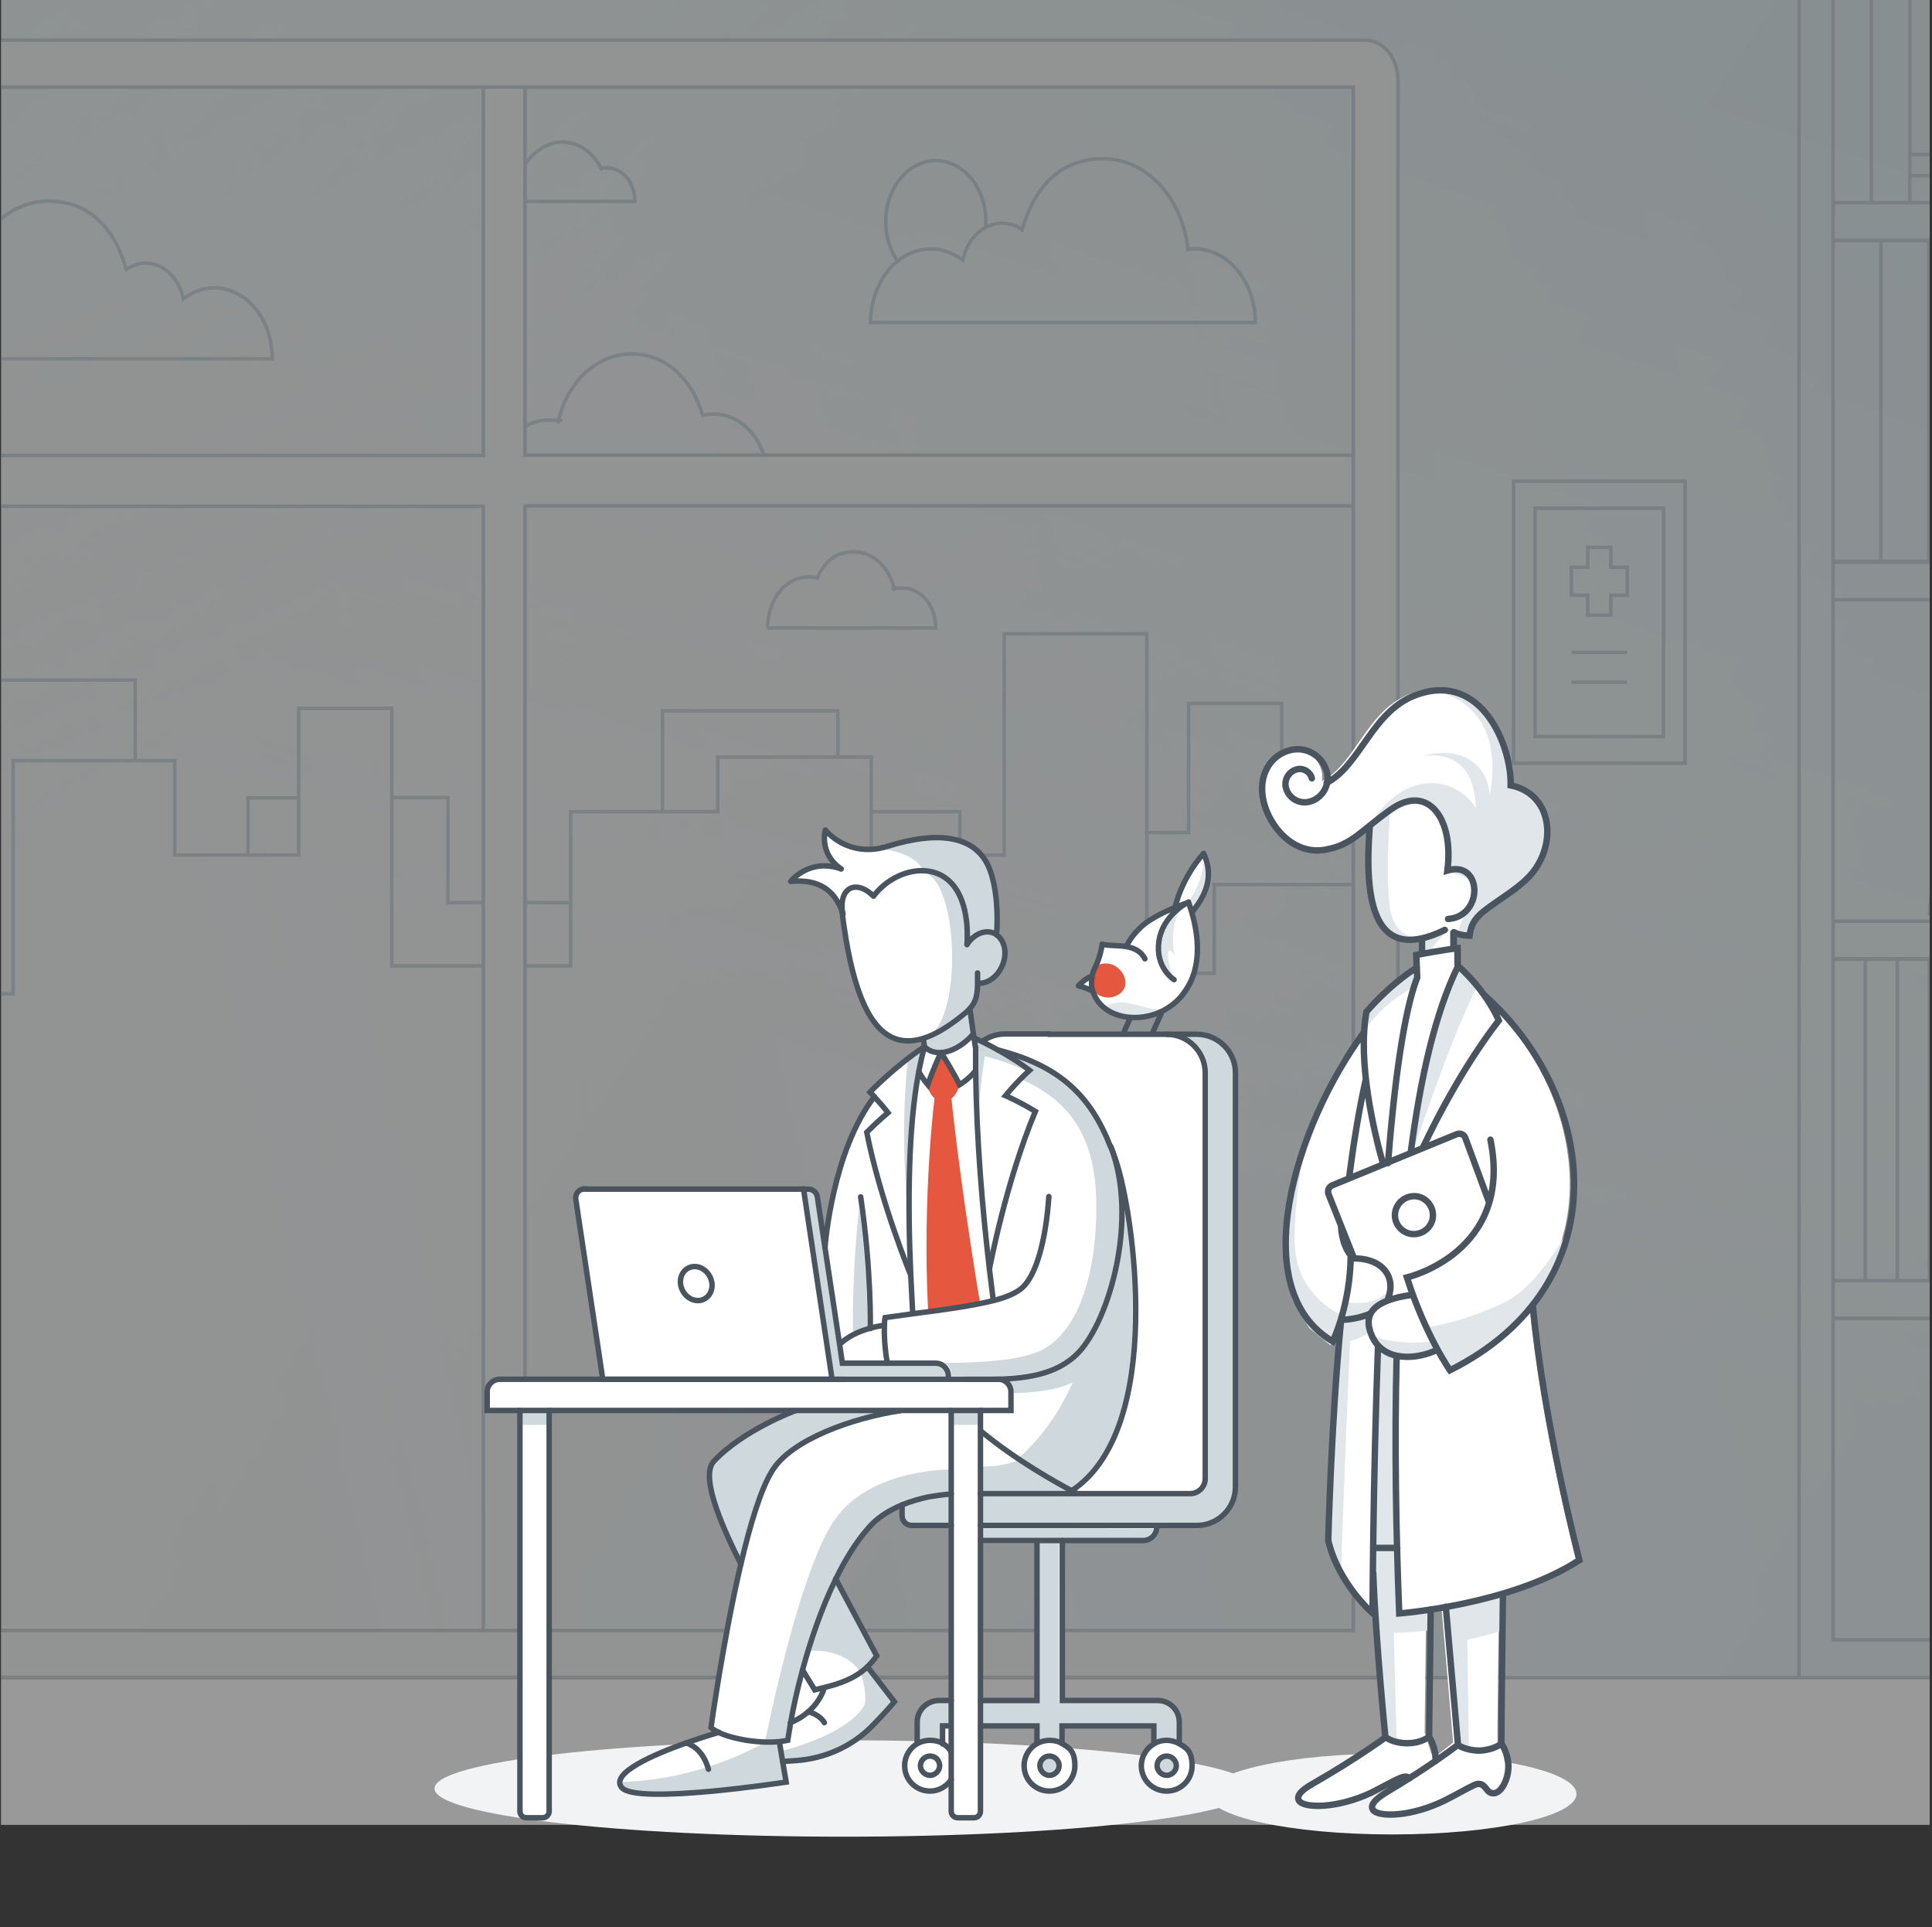 <?xml version="1.0" encoding="UTF-8"?>
<svg xmlns="http://www.w3.org/2000/svg" xmlns:xlink="http://www.w3.org/1999/xlink" version="1.1" viewBox="0 0 601.6 600">
  <rect x="0" y="0" width="601.6" height="600" fill="#333333" stroke="none"/>
  <!-- Generator: Adobe Illustrator 30.0.0, SVG Export Plug-In . SVG Version: 2.1.1 Build 123)  -->
  <defs>
    <style>
      .st0, .st1, .st2, .st3, .st4, .st5 {
        fill: none;
      }

      .st6, .st1, .st2 {
        stroke: #c2ccd3;
        stroke-width: 1.1px;
      }

      .st6, .st1, .st2, .st3, .st5 {
        stroke-miterlimit: 10;
      }

      .st6, .st2, .st3, .st4, .st5 {
        stroke-linecap: round;
      }

      .st6, .st7 {
        fill: #f2f3f4;
      }

      .st8 {
        fill: url(#linear-gradient2);
      }

      .st9 {
        opacity: .2;
      }

      .st9, .st10 {
        mix-blend-mode: multiply;
      }

      .st11 {
        fill: #e5573f;
      }

      .st12 {
        isolation: isolate;
      }

      .st13 {
        fill: #ced8dd;
      }

      .st14 {
        clip-path: url(#clippath-1);
      }

      .st15 {
        fill: #fff;
      }

      .st3 {
        stroke-width: 2px;
      }

      .st3, .st4, .st5 {
        stroke: #49545e;
      }

      .st16 {
        fill: #e0e6ea;
      }

      .st17 {
        fill: url(#linear-gradient1);
      }

      .st17, .st18 {
        fill-opacity: .4;
      }

      .st19 {
        fill: url(#linear-gradient3);
        fill-opacity: .2;
      }

      .st4 {
        stroke-linejoin: round;
      }

      .st4, .st5 {
        stroke-width: 1.7px;
      }

      .st20 {
        opacity: .5;
      }

      .st18 {
        fill: url(#linear-gradient);
      }

      .st21 {
        clip-path: url(#clippath);
      }
    </style>
    <clipPath id="clippath">
      <rect class="st0" x=".3" y="0" width="600.6" height="600.6"/>
    </clipPath>
    <linearGradient id="linear-gradient" x1="-314" y1="633" x2="659.9" y2="-16.4" gradientTransform="translate(0 600) scale(1 -1)" gradientUnits="userSpaceOnUse">
      <stop offset=".5" stop-color="#f8f8f8"/>
      <stop offset="1" stop-color="#29d5fb"/>
    </linearGradient>
    <linearGradient id="linear-gradient1" x1="152.8" y1="306.5" x2="272.9" y2="661.8" gradientTransform="translate(0 600) scale(1 -1)" gradientUnits="userSpaceOnUse">
      <stop offset="0" stop-color="#f2f3f4" stop-opacity="0"/>
      <stop offset=".5" stop-color="#80e3e5" stop-opacity=".6"/>
      <stop offset="1" stop-color="#1ca2c2"/>
    </linearGradient>
    <linearGradient id="linear-gradient2" x1="85.4" y1="398.7" x2="-212.4" y2="730.4" gradientTransform="translate(0 600) scale(1 -1)" gradientUnits="userSpaceOnUse">
      <stop offset="0" stop-color="#fafafa" stop-opacity="0"/>
      <stop offset="1" stop-color="#80e3e5"/>
    </linearGradient>
    <linearGradient id="linear-gradient3" x1="570.2" y1="415.9" x2="-429.1" y2="181.6" gradientTransform="translate(0 600) scale(1 -1)" gradientUnits="userSpaceOnUse">
      <stop offset="0" stop-color="#fff" stop-opacity="0"/>
      <stop offset="1" stop-color="#80e3e5"/>
    </linearGradient>
    <clipPath id="clippath-1">
      <rect class="st0" x="135.3" y="257.5" width="255" height="314.3"/>
    </clipPath>
  </defs>
  <g class="st12">
    <g id="Layer_1">
      <g class="st21">
        <g>
          <g class="st20">
            <path class="st7" d="M-375.8,568c-10.1,0-18.2-9.9-18.2-22.2V16.2c0-12.3,8.2-22.2,18.2-22.2H689.8c10.1,0,18.2,9.9,18.2,22.2v529.6c0,12.3-8.2,22.2-18.2,22.2H-375.8Z"/>
            <path class="st2" d="M421.4,275.4h-43.3v27.6h-21v-105.7h-44.4v68.9h-41.4v-30.5h-47.8v17h-45.8v48h-55.7v-80.2h-29v45.7h-38.6v-29.4H4.1v72.6h-36.1v-45.4h-32.1v32.6h-24.6v-44.2h-18.7M42.1,236.7v-25H-9.2v40.5h-38v-55h-35.2v31.9h-25M121.9,248.3h17.6v32.7h38.1M77.2,266.2v-17.8h15.7M206.3,252.7v-31.4h54.6v14.4M271.2,252.7h27.7v13.4M357,259.2h13.1v-40.2h29v29.3h22.2"/>
            <path class="st2" d="M-12.8,89.7c.8,0,1.5,0,2.3.2,1.6-15.4,12.4-27.3,25.5-27.3s20.9,8.9,24.3,21.3c1.8-1.2,3.8-2,6-2,5.7,0,10.4,4.7,11.8,11.1,2.8-2.1,6.1-3.4,9.6-3.4,10,0,18.1,9.9,18.1,22.1H-31c0-12.2,8.1-22.1,18.1-22.1h0Z"/>
            <path class="st2" d="M185.3,147.1h-29.9c.9-9.2,7.2-16.3,15-16.3s2.3.2,3.4.5c2.7-12.2,11.9-21.1,22.8-21.1s19,8,22.2,19.1c1.1-.3,2.3-.4,3.5-.4,8.7,0,15.8,8,16.7,18.3h-53.6Z"/>
            <path class="st2" d="M238.9,195.5h52.5c0-6.9-4.6-12.4-10.2-12.4s-1.9.2-2.7.4c-1.5-6.8-6.6-11.7-12.6-11.7s-9.2,3.3-11.4,8.1c-.9-.2-1.7-.3-2.6-.3-3,0-5.7,1.2-7.9,3.2,0,0-5,4.4-5,12.7h0Z"/>
            <path class="st2" d="M189.2,52.2c-.6,0-1.3,0-1.9.3-2.6-5-7.1-8.3-12.3-8.3s-11,4.3-13.3,10.5c-.4,0-.8-.1-1.3-.1-3.7,0-6.7,3.6-6.7,8.1h44c0-5.8-3.8-10.4-8.6-10.4Z"/>
            <path class="st2" d="M-84.2,60.1c.8,0,1.6.1,2.3.3,3.2-6.1,8.7-10.2,15.1-10.2s13.5,5.3,16.3,12.9c.5-.1,1-.2,1.6-.2,4.5,0,8.2,4.5,8.2,10h-54c0-7.1,4.7-12.8,10.5-12.8Z"/>
            <path class="st6" d="M291.4,88c8.6,0,15.6-8.5,15.6-19s-7-19-15.6-19-15.6,8.5-15.6,19,7,19,15.6,19Z"/>
            <path class="st6" d="M372.2,77.4c-.8,0-1.6,0-2.3.2-1.7-15.9-12.8-28.2-26.4-28.2s-21.6,9.2-25.2,22.1c-1.8-1.3-4-2-6.3-2-5.9,0-10.8,4.9-12.2,11.5-2.9-2.2-6.3-3.5-9.9-3.5-10.4,0-18.8,10.2-18.8,22.9h119.8c0-12.6-8.4-22.9-18.8-22.9h0Z"/>
            <g class="st9">
              <path class="st18" d="M-394-6H708v574H-394V-6Z"/>
              <path class="st17" d="M-394-6H708v574H-394V-6Z"/>
              <path class="st8" d="M-394-6H708v574H-394V-6Z"/>
              <path class="st19" d="M-394-6H708v574H-394V-6Z"/>
            </g>
            <path class="st15" d="M-394,521.8H708v34.1c0,6.7-4.5,12.2-10,12.2H-384c-5.5,0-10-5.4-10-12.2v-34.1Z"/>
            <path class="st1" d="M-394,522.3H708M-246.3-6v528.3M-394,510.5h137.2V-6,63.1h-19.3M-394,74.8h137.2M-256.8,74.8v-11.7h-137.2M-256.8,74.8h-14.9M-256.8,74.8v99.9h-14.9M-394,186.7h137.2v-11.7h-137.2M-394,298.5h137.2v-11.7h-137.2M-394,410.4h137.2v-11.7h-137.2,17.6M-355.3,410.4v100.1M-376.4,398.7v-82.2M-376.4,398.7h13.4M-376.4,316.5h-17.6M-376.4,316.5h13.4M-363,316.5v82.2M-363,316.5h13.4M-363,398.7h13.4M-349.6,316.5v82.2M-349.6,316.5h13.4M-349.6,398.7h13.4M-336.2,316.5v82.2M-336.2,316.5h13.4M-336.2,398.7h13.4M-322.8,316.5v82.2M-322.8,316.5h18.7M-322.8,398.7h18.7M-304.1,316.5v82.2M-304.1,316.5h18.7M-304.1,398.7h18.7M-285.5,316.5v82.2M-285.5,316.5h18.7M-285.5,398.7h18.7M-266.8,316.5v82.2M-266.8,316.5h10v82.2h-10M-304.1,324.7h37.3M-304.1,390.6h37.3M-383.4,186.7v100.1M-363,186.7v100.1M-334,186.7h-8.6v100.1h8.6M-334,186.7v100.1M-334,186.7h8.6M-334,286.8h8.6M-325.4,186.7v100.1M-325.4,186.7h8.6v100.1M-325.4,286.8h8.6M-316.7,286.8v-95h12.6v95h-12.6ZM-291.5,191.9h-12.6v95h12.6M-291.5,191.9v95M-291.5,191.9h12.6v95h-12.6M-342.6,197.3h-51.4M-342.6,275.4h-51.4M-286.6,74.8h-14.9v99.9h14.9M-286.6,74.8v99.9M-286.6,74.8h14.9M-286.6,174.8h14.9M-271.7,74.8v99.9M-276.1-6V63.1M-276.1,63.1h-19.3V-6M-301.6-6V63.1M-301.6,63.1h6.2V-6M-301.6,63.1h-6.2V-6M-314-6V63.1h6.2V-6M-394,175h58v-16.8h-58M-314,48v15.1h-57.6v-15.1M-314,48h-57.6M-314,48v-15.1M-371.6,48v-15.1h57.6M-314,33h-49,0v-15.1h49v15.1ZM560.2,522.2V-6M570.8-6V510.5h137.2M708,63.1h-137.2v11.7h137.2M708,175h-137.2v11.7h137.2M708,286.8h-137.2v11.7h137.2M708,398.7h-137.2v11.7h137.2M669.3,410.4v100.1M708,316.5h-17.6M690.4,316.5v82.2M690.4,316.5h-13.4M690.4,398.7h17.6M690.4,398.7h-13.4M677,398.7v-82.2M677,398.7h-13.4M677,316.5h-13.4M663.6,398.7v-82.2M663.6,398.7h-13.4v-82.2h13.4M621.4,398.7h28.8v-82.2h-28.8M621.4,398.7v-82.2M621.4,398.7h-20.5M621.4,316.5h-20.5v82.2M600.8,398.7h-10M600.8,398.7v-100.1h-10M590.8,398.7v-100.1M590.8,398.7h-10v-100.1h10M697.4,286.8v-100.1M677,186.7v100.1M645,286.8h11.6v-100.1h-11.6M645,286.8v-100.1M645,286.8h-11.6M645,186.7h-11.6M633.4,286.8v-100.1M633.4,286.8h-11.6v-100.1h11.6M656.6,197.3h51.4M656.6,275.4h51.4M600.6,174.8h21.2M600.6,174.8v-87.6h21.2M600.6,174.8h-14.9M600.6,174.8v-99.9h-14.9M621.8,174.8v-87.6M621.8,174.8h21.2M621.8,87.2h21.2M643,174.8v-87.6M643,174.8h21.2M643,87.2h21.2M664.2,174.8v-87.6M664.2,174.8h21.2M664.2,87.2h21.2v87.6M685.4,174.8h11.3v-50h-11.3v50ZM708,124.8h-11.3v50h11.3M585.7,174.8v-99.9M585.7,174.8h-14.9v-99.9h14.9M632.4-6V63.1h11.9M644.3,63.1V-6M644.3,63.1h11.9V-6M570.8-6V63.1h11.9M582.7,63.1V-6M582.7,63.1h11.9M594.7,63.1V-6M594.7,63.1h18.5V-6M656.2-6V63.1h11.9V-6M708,48h-39.9v15.1h39.9M708,39.2h-39.9v8.9h39.9M685.4,99.9h-84.7M685.4,163.4h-84.7M594.7,54.7h37.8M594.7,48.1h37.8M650.2,329.4h40.2M650.2,337h40.2M650.2,378.7h40.2M650.2,386.3h40.2M-166,146.3v-25.7h-21.7v37.2h15.2M-216.3,244.9v-8.7M-192.2,224.2h8v-12.3M-169.7,162.1v8.3l3.8-2.3,3.8,2.3v-8.3M506.7,203.1h-17.3M489.3,212.4h17.3M-340,455.2h-8.6v10.5h8.6v-10.5ZM-361.5,455.2h-8.6v10.5h8.6v-10.5ZM-301.6,97.1l-13.3-2.6-10.3,77.7,13.3,2.6,10.3-77.7ZM621.6,208.1l-13.4-1.9-7.4,78.2,13.4,1.9,7.4-78.2ZM-256.8,202.8h-22v84h22v-84ZM-256.8,219.9h-22v49.9h22v-49.9ZM-345,141.4h-43.6v16.8h43.6v-16.8ZM-303.2,108.7l-13.3-2.6-7.2,54.5,13.3,2.6,7.2-54.5ZM-303.9,114.5l-13.3-2.6-5.7,42.7,13.3,2.6,5.7-42.7ZM-363,330h-13.4v55.2h13.4v-55.2ZM-363,336.8h-13.4v41.7h13.4v-41.7ZM-349.6,141.4h-34.5v16.8h34.5v-16.8h0ZM654,465.7h8.6v-10.5h-8.6v10.5ZM675.5,465.7h8.6v-10.5h-8.6v10.5ZM570.8,398.7h10v-100.1h-10v100.1ZM621.2,212.7l-13.4-1.9-6.5,69,13.4,1.9,6.5-69ZM-149.5,94.9h-54.6v88.7h54.6v-88.7ZM-155.5,102.2h-42.5v74.1h42.5v-74.1ZM-200.1,214.1c-9.3,0-17.5,5.7-22.5,14.3,4.9,8.6,13.2,14.3,22.5,14.3s17.5-5.7,22.5-14.3c-4.9-8.6-13.2-14.3-22.5-14.3ZM-200.1,218c-4.7,0-8.5,4.6-8.5,10.4s3.8,10.4,8.5,10.4,8.5-4.6,8.5-10.4-3.8-10.4-8.5-10.4ZM-173,201.7h-54.2v53.3h54.2v-53.3ZM-177.6,206.3h-13.3v5.5h13.3v-5.5ZM-209.6,244.9h-13.3v5.5h13.3v-5.5ZM-200,222.5c-2.6,0-4.8,2.6-4.8,5.8s2.1,5.8,4.8,5.8,4.8-2.6,4.8-5.8-2.1-5.8-4.8-5.8ZM-169.3,197.3h-61.6v62.1h61.6v-62.1ZM-162.1,153h-2.2v-2.7h-3.1v2.7h-2.2v3.9h2.2v2.7h3.1v-2.7h2.2v-3.9ZM-172.9,154.9c0,4.7,3.1,8.6,6.9,8.6s7-3.8,7-8.6-3.1-8.6-6.9-8.6-7,3.8-7,8.6ZM524.7,149.8h-53.4v87.8h53.4v-87.8ZM518,158.2h-40v71.1h40v-71.1ZM506.7,176.6h-5.1v-6.2h-7.2v6.2h-5.1v8.7h5.1v6.2h7.2v-6.2h5.1v-8.7Z"/>
            <path class="st6" d="M-121.3,522.3V24.9c0-6.8,4.5-12.4,10.2-12.4H425.1c5.6,0,10.2,5.5,10.2,12.4v497.3H-121.3ZM-107.4,27.1v480.5H421.4V27.1H-107.4ZM421.4,141.7H163.5V27.1h-13v114.7H-107.4v15.8H150.5v350h13V157.5h257.9v-15.8Z"/>
          </g>
          <g>
            <g>
              <path class="st15" d="M374.8,265.7s-6.6,6.7-8.9,16.7c-3.3,1.4-7.9,3.5-10.5,6-2.4,2.2-3.7,4.1-4.7,6.1h0c-3-.5-6.1-.2-7.5-.8,0,0-.4,3.7-2.2,7.3-.4.8-.7,1.6-.9,2.5,0,0-2.2.8-4.3,3,0,0,2.1.4,4.5,1.7.1.3.2.7.4,1,.4.9.9,1.7,1.6,2.4,2.4,2.4,6.3,4.5,10.4,4.6,6,0,11.6-.5,17.4-11.1,3.7-6.8,2.2-16.2,1-21.1,1.4-2.2,8.2-8.8,3.7-18.4Z"/>
              <path class="st16" d="M371.1,284.1s4.5-5.9,5.1-10.5c.6-4.6-1.4-8-1.4-8,.5,8.6-4.7,15.1-4.7,15.1l1,3.3ZM365.6,304.9c-6.6-4.5-6.1-14.5-1.2-19.6,1.3-1.2,4.7-3.9,4.7-3.9-5.9,6.2-3.3,16.1-3.3,16.1-3-4.5-2.6,1.6-.2,7.5h0ZM363.8,313.5c-4.8,3.5-14.7,3.9-19.4-.2.2.2-.2-.2,0,0,6.9-3.9,13.2,3,19.4.2Z"/>
              <path class="st11" d="M339.9,303.3c1.1-3.8,4.5-3.5,5.8-3.2,2.8.7,5.2,3.7,4.7,6.7-.6,3-5.1,5.2-8.9,2.6-.5-.4-1.6-1.4-1.7-2.9,0-1,0-2.4.1-3.3Z"/>
              <path class="st4" d="M340.1,303.8s-2.2.8-4.3,3.1c0,0,2.1.4,4.5,1.7M340.1,303.8c0,.4-.1.8-.2,1.2,0,0,0,0,0,0,0,.6,0,1.2,0,1.8,0,.6.2,1.2.4,1.8M370.1,280.9s0,0,0,0c12.9,36.6-23.3,43.3-29.4,28.7-.2-.3-.3-.7-.4-1M356.5,298.5c-1.2-2.4-3.4-3.4-5.8-3.8-3-.5-6.1-.2-7.5-.8,0,0-.4,3.7-2.2,7.3-.4.8-.7,1.6-.9,2.5M365.9,282.5c2.3-.9,4-1.5,4.2-1.6M365.6,305s-6-3.7-4.7-12.1c1.2-8,8.7-11.8,9.2-12.1M352,316.7l-2,4.6M361.8,315l-2.8,6.3M365.9,282.5c2.4-10,8.9-16.8,8.9-16.8,4.4,9.6-2.3,16.2-3.6,18.4M350.7,294.7c1-2.1,2.3-3.9,4.7-6.2,2.7-2.5,7.2-4.6,10.5-6"/>
            </g>
            <g>
              <g>
                <g class="st10">
                  <path class="st7" d="M490.9,558.5c0-7-25.7-12.6-57.4-12.6s-57.4,5.6-57.4,12.6,25.7,12.6,57.4,12.6c31.7,0,57.4-5.6,57.4-12.6Z"/>
                </g>
                <path class="st15" d="M401.2,233c-6.6,1.5-10.1,8.2-8.5,15.7,1.6,7.6,8.1,15.5,16.7,15.5s1.7,0,2.6-.2c5.3-1,8.2-3,11.9-5.9,0,0,1.7-1.4,1.6-1.4v2.3c-1.1,17.5,1,27.5,6.8,31.4,1.7,1.1,3.6,1.7,5.9,1.7s1.6-.1,2.5-.2c0,0,1.1-.2,1.2-.2v4.8s-1.7.3-1.7.3l.2,3.9-.5.3c-8.7,5.6-14.2,15-14.2,15-.1.8,0,5.9,0,5.9l-4,4.2-3.6,3.3-.9,1.5-.6,1c-10.5,18.1-20.2,44.6-16,64.9,1.8,9.3,6.4,16,13.6,20.3l2,.4c-2.6,29.4-3.4,61.5-3.4,61.8,3.2,13.4,13.4,22.2,13.8,22.6l.9.7v.4c1.1,16.6,2.7,33.7,3.1,36.9v.6l-.5.3c-2.2,1.6-10.5,7.5-22.1,14.1-2.7,1.6-4.2,2.9-4.5,4.1-.1.4,0,.8.2,1.2.5.8,1,1.6,5.9,1.6,4.9,0,11.1-1.5,16.5-4.1,1.9-.9,3.4-1.8,4.8-2.5l.9-.5,1,1.7c-.6.4-1.3.8-2,1.2-2.7,1.6-4.1,3-4.4,4.2s0,.8.2,1.2c.5.7.6,1.5,5.5,1.5,4.9,0,11.3-1.6,16.8-4.4,1.9-1,3.4-1.8,4.8-2.6,1.6-.9,2.9-1.7,4.3-2.3.5-.2.3-.3,1.4-.3s1.7.7,2.3,1.5c.2.2.3.4.5.6.5.5,1.1.8,1.7.8h.4c.6-.1,2.3-.8,3.5-4.2,1.9-5.4-.5-9.8-1.3-11l-.2-.2v-.3c-.1-6.7.5-41.7.5-45.8v-.7l.7-.2c9.3-2.8,17.1-6.2,23.2-10.2-.1-.5-11.2-43-14.5-79.1v-.4l.2-.3c6.4-8.5,10.5-18.1,11.9-28.8,3-23.6-7.5-49.4-27.4-67.2v-.2c-2.3-3.1-4.8-6-7.8-8.7l-.3-.3v-5.5s-1.3.1-1.3.1v-1.1c0-.9,0-1.8,0-2.6v-1.3s1.3.4,1.3.4c1.4.5,2.9.5,3.3.5h.1c.3-2.8,1.2-4.9,4.4-7.6,1.5-1.2,3.2-2.4,5-3.6,4.1-2.8,8.5-5.8,11.1-9.6,3.8-5.5,4.8-12.3,2.6-17.7-1.7-4-5-7-9.5-8.1l-.8-.2v-.8c-.1-8.4-4-19.8-11.6-25.3-3.1-2.2-6.6-3.4-10.3-3.4s-4.4.4-6.9,1.2c-8.1,2.6-12.7,9.2-17.1,15.5-3,4.3-5.9,8.5-9.8,11.1l-1.6,1v-1.8c0-.5-.1-1-.2-1.4-.6-2.5-2.1-4.5-4.2-5.8-1.5-.9-3.2-1.4-4.9-1.4s-1.5.1-2.2.3l.6-.2ZM446.2,547.6l-2.6-8.3.5-38.6,4.7-.9,3.7,42.7-6.3,4.9h0Z"/>
                <path class="st16" d="M471,244.9c10,2.1,10.8,12,10.6,16.2-.3,5.9-5.7,11.6-11,16.2-5.3,4.7-11.6,8.3-12.5,13.1-.2-.2-3.3.5-3.7-.6s1.5-4.7,1.7-4.9c2.4-2.9,3.8-7.9,2.1-10.3-1.2-1.7-5-2.8-8-2.8.3-.9.6-3.7.9-4.6,1.2-3.9-1-4.9-1.4-8.4,0-.1-1.5-5.6-4.6-8-2.5-1.8-4.1-2-11.3.4-3.2,1-8.4,7.6-11.4,8.7,2.7-2.5-3.7,6.1,7.1-7.2,10.8-13.3,24.5-10,30.1-1.1-.4-10.4-4.8-17.5-16.4-16.3,10.8-2.9,19.8,1.5,20.7,12.3,2.9-15.4-1.6-27.2-13.9-31.6,2.8.1,6.9,1.8,8.7,3.4,8.5,7.5,14,17.5,12,24.8,0,0-.1.5-.1.6h.6-.1ZM440.2,357.9s11.4-34.5,19.7-50.6l-5.9-7.2-10.9,32.7-2.7,25.2h-.1ZM440.3,301.8s-6.6,5.2-9.4,8c-2.8,2.7-6.2,7.1-6.2,7.1l-.6,4.6s3.2-4.3,7.1-7.9c3.8-3.5,8.9-6.3,8.9-6.3l.3-5.4ZM434.9,422.2l-6.6-2.2-.8,61.9h6.9s.5-59.7.5-59.7ZM402.5,368.2c-3,8.2-2.7,21.3-2.7,21.3l2.6,15,5.3,9,6.7,5.4,1.6-4.1v2.2s-2.3,62.2-2.3,62.2l3.9,10.4c.1-7,2.3-62.7,2.8-72.1,2-.6,4.2-1.3,5.3-2.4,0,0,.2-6.3,4.2-8.1l1.9-.7.4-4.4s-3.5,5-13,3.5l-1.4,4.1s-11.9-5.1-14.2-18.1c-1.9-10.9,2.8-36.1,2.8-36.1,0,0-1.1,4.7-4.1,12.9h.1ZM427.7,482.6l.8,20.1,2.6,37.4c.3.2,2.3,1.3,3.8,1.7l-.9-33.5c4.3.1,7.9-.5,11.5-.7,0-2.5,0-6.3,0-6.3-3.8-1.3-7.2,1-10.6,1,0,0-.9-19.8-1-19.8-1-.5-5.4.5-6.3,0h.1ZM451.8,510.6v.6c1,11.4,2.6,28.2,3,32.4.3.3,1.2.7,2.6,1l-.5-34.1c3.4-.8,8-1.8,11.6-3.1l.2-11.3s-2.7.8-4.2.8c-2.7,1-5.2,1.7-7.7,2.3-1.6.4-3.2.7-4.6,1-.5.1-1,.2-1.4.2.1.4.2,1.5.3,3h0v1.1c.2,1.6.4,3.6.6,5.8h.1ZM479.1,403.3s9.3-13.8,11-24c0,0-9.4,20.2-21.7,26.2-12.3,6-24.1,7.8-24.1,7.8l1.8,4.3s-9.4,1.6-19-1.7l4.7,5.5s10.8.5,15.6-1.2l3.9,6.4c20.4-11.1,25.9-20.5,25.9-20.5l1.8-3h0ZM443.3,291.4l-.2,5.4,2.4-.4c.8-2.7,6.1-7.3,6.1-7.3l-8.4,2.2ZM441.3,291.8s-7.1.5-8.5-9.3c-1.4-9.8,0-29.4,0-29.4l-6.4,4.5s-.4,13.2,0,18.3c.4,5.1,2.3,13,6.8,15.3,4.3,2.3,8.2.5,8.2.5Z"/>
                <path class="st3" d="M417.6,381.9c.4,6.3,3,8.9,3,8.9-.1,15.5-5.6,26.8-5.6,26.8-27.4-16.1-11.8-67.1,9.7-96.2M426.5,257.6c-1.7,22.6,1,42.9,23.4,31.9M452.9,290.3c1.9,1,4.7,1,4.7,1,.4-3,1.3-5.1,4.4-7.6,5-4,12.4-7.8,16.1-13.2,6.8-9.9,4.3-23.6-7.7-26,.3-12.1-8.8-35.1-28.7-28.4-14.4,4.7-17.9,22.1-28.6,27.6M442.8,293.1v3.9M452.7,290.2c0,1.7,0,3.5,0,5.1M443.1,357.2c4.9-10.4,13.4-26.3,23.6-39.5,0,0-3.5-8.8-12.7-17M408.5,242.3c-.5-2-2.6-3.3-4.6-2.8-2.5.6-4.1,3.1-3.5,5.7.8,3.2,4,5.2,7.3,4.4,4-1,6.4-5,5.5-9.1-1.2-5-6.2-8.2-11.3-7-6.3,1.5-10.2,7.8-8.5,15.7,1.8,8.2,9.5,17.2,19.4,15.3,8.3-1.5,10.7-5.7,20.3-12.5,11.6-8.2,19.7,2.9,17.6,19,10.9-3.3,11.4,14.3.2,15.1M453.9,543.2s2.4,1.8,6.9,1.8c4.4-.2,6.8-2.2,6.8-2.2M468,496.1s-.5,40.6-.5,46.8M450.2,500.2l3.8,43s-8.8,6.8-22.3,14.8c-4,2.4-5,4.2-4.2,5.4,1.5,2.4,11.9,2.3,22.4-2.9,4-2,6.6-3.6,9.2-4.8,2.5-1.1,3.3.8,4.2,1.8,1.4,1.5,4,1.1,5.7-3.5,2.2-6.2-1.5-11.2-1.5-11.2M431.4,540.8s2.3,1.9,6.8,1.9c4.4,0,6.8-2,6.8-2M427.6,489.6c.8,21.4,3.8,51.3,3.8,51.3,0,0-9,6.6-22.6,14.4-4.1,2.3-5.1,4-4.3,5.3,1.5,2.4,11.9,2.5,22.5-2.5,4-2,6.6-3.6,9.3-4.7,1.3-.5,2.1-.3,2.7.2M445.5,501c-.1,11.6-.5,35.1-.5,39.7,0,0,2.2,3.1,2,7.6M434.9,422.1c-.7,27.4-.2,55.3.8,80.2,0,0,34.8-2.7,56.1-16.6,0,0-11.2-42.8-14.5-79.5M454,300.8c-7.1,14.5-11.7,34.8-14.7,57.9M441.2,301.2c-9,5.7-15.7,13.8-15.7,13.8-2.9,15.7,2.5,37.9,5.1,47.1M453.9,300.7v-5.5c-4.5.5-12.9,2.1-12.9,2.1l.3,7c-4.1,10.6-7.1,32.4-9.1,57.8M417.5,412c-3,31.1-3.9,67.6-3.9,67.6,3.2,13.5,13.8,22.6,13.8,22.6,0,0,.1-40,1.7-83.3M425.3,336c-2.1,9.3-3.8,19.8-5.2,30.6M463.6,374.1l-7.3-19.8c-.2-.6-.6-1-1.1-1.2-.5-.2-1.1-.2-1.6,0l-38.7,15.9c-1.2.5-1.6,1.7-1.2,2.8l7.9,19.9M464.1,354.8c7.2,35.2-26,42.9-26,42.9,5.7,17.9,13.4,28.9,13.4,28.9,53.1-26.6,46.4-85.1,10.6-116.9M439.8,403.1c-11.9,1.6-15.7,5.8-12.6,12.8,3.7,8.4,14.3,7.3,20.4,4.3M417.5,410.9s5,0,9.3-2M432,404.9c3.4-8.1-2.6-13.5-10.9-13.1M427.6,481.9c2,0,4.5,0,7.5,0M446.1,379.5c.6-3.2-1.4-6.3-4.6-7-3.2-.6-6.3,1.4-7,4.6s1.4,6.3,4.6,7c3.2.6,6.3-1.4,7-4.6Z"/>
              </g>
              <g class="st14">
                <g>
                  <path class="st7" d="M390.3,556.8c0-8.3-57.1-15-127.5-15-70.4,0-127.5,6.7-127.5,15,0,8.3,57.1,15,127.5,15s127.5-6.7,127.5-15Z"/>
                  <path class="st15" d="M356.2,549.7c0,3.9,3.2,7.1,7.1,7.1s7.1-3.2,7.1-7.1-3.2-7.1-7.1-7.1-7.1,3.2-7.1,7.1Z"/>
                  <path class="st15" d="M272.3,342.9c-5,6.8-8.9,16.3-11.7,28.2-2.1,9.2-2.8,16.6-2.8,17.4l4.3,28.6h.2c2-1.7,4.7-3,7.9-4h0c0-3.2,0-19.9-3.1-40.3,0-.4.2-.8.7-.9.4,0,.8.2.9.7,2.9,19.5,3.1,35.5,3.1,39.9h0c0,.1.1.1.1.1.9-.2,1.8-.4,2.7-.5h0c0-1.1.1-1.7.2-1.9v-.6c0,0,.7,0,.7,0,2.6-.4,5.2-.7,7.7-1h.2c-.2-3.9-.4-7.6-.6-11.2h0c-1-2.4-9.6-23.9-13.7-44.5v-.4c0,0,.2-.3.2-.3,2.5-2.5,4.8-4.5,6-5.6h0c0,0,0-.2,0-.2-.5-.6-1.5-1.8-2.9-3.4h0c0-.1,0,0,0,0h0Z"/>
                  <path class="st15" d="M305.4,305.2c2.4-.2,4.7-2.2,5.9-5,.9-2.2,1-4.5.2-6.3-.5-1.3-1.4-2.2-2.5-2.6-2.4-1-5.5.4-7.3,3.3-.2.3-.6.4-.9.3s-.6-.5-.5-.8c0-.1.2-2.7,0-6.2-.3-3.1-1.1-7.6-3.4-10.9-2.8-4.1-6.8-5-9.6-5.1h-.3c-5.3,0-10.9,3-14.4,7.6-.1.2-.3.3-.6.3-.2,0-.5,0-.6-.2-2.3-2.3-4.7-3.2-6.4-2.3-1.4.7-2.1,2.5-2,5,2.8,23.8,7.9,37,15.8,40.2,1.3.5,2.6.8,4.1.8,4.6,0,10.1-2.6,16.5-7.7,4-3.2,4.7-5.3,4.3-12.6,0-.4.3-.8.8-.8.2,0,.4,0,.6.2.2.1.3.3.3.6,0,.7,0,1.4,0,2.2h0c0,.1.1.1.1.1h0Z"/>
                  <path class="st15" d="M309.6,289.8v-.2c.2-2.8.5-12.3-2.4-19.1-4.8-11.5-19.4-9.8-30.7-6.3-9.8,3-16.4-1.8-18.8-4l-.2-.2v.2c-.4,6.3,4.6,9.4,4.8,9.5.4.2.5.6.3,1-.2.4-.6.6-1,.4-6.5-2.2-11,.3-13.2,2.1l-.2.2h.4c5.9,0,10,2.2,12.7,6.7l.2.3v-.3c.4-2,1.4-3.4,2.8-4.2,2.1-1.1,4.9-.5,7.5,1.9h0c0,0,0,0,0,0,3.8-4.6,9.6-7.5,15-7.5h.3c4.5,0,8.3,2.1,10.9,5.8,3.4,4.9,3.9,11.7,3.9,15.4v.3s.2-.2.2-.2c2.2-2,5-2.7,7.3-1.8h.1c0,0,0,0,0,0Z"/>
                  <path class="st15" d="M258.2,428.5l-8.7-57.6h-67.4c-.6,0-1.2.3-1.6.7-.4.5-.6,1.1-.5,1.7l8.3,55.3h69.8s0-.1,0-.1h0Z"/>
                  <path class="st15" d="M303,335.5v-.3s-.2.2-.2.2c-1.8,1.8-3.6,2.8-3.7,2.9l-.7.4-.4-.8c-.2-.4-1.9-3.7-4.8-8.4v-.2c-.1,0-.2.2-.2.2-2.1,4.6-3.3,8.2-3.3,8.4l-.4,1.3-.9-1s-.8-.9-1.7-2.1l-.2-.2v.3c-2.9,16.9-3.4,41.7-1.5,71.9h0c0,.1.1.1.1.1,9.9-1.3,17.4-2.3,23.2-3.8h0s0-.1,0-.1c-3.1-24-5-47.1-5.4-68.7h0Z"/>
                  <path class="st15" d="M315.6,433.7v20.3s0,0,0,0c7.2,5.7,14.1,8.4,17.5,9.5h0s0,0,0,0c15.3-10,19-33.3,19.5-51.1.3-10.9-.6-23.3-2.4-34.8h-.2c0,19.2-7,37-13.6,44-4.8,5.1-11.7,7.7-22.2,8.4h-.2s.2.2.2.2c.9,1,1.4,2.2,1.4,3.5h0Z"/>
                  <path class="st15" d="M329.5,463.9c-3.3-1.3-8.3-3.7-13.7-7.7h-.2c0-.1,0,8,0,8h14.4s-.6-.2-.6-.2h0Z"/>
                  <path class="st15" d="M187,430.2h0s-30.8,0-30.8,0c-1.9,0-3.5,1.6-3.5,3.5v4.6s161.5,0,161.5,0v-4.6c0-1.9-1.6-3.5-3.5-3.5h-1.6c-1,0-2,0-3,0s-1.9,0-2.8,0c-1,0-1.9,0-2.8,0h-4.1s-32.2,0-32.2,0h0s-77,0-77,0h0Z"/>
                  <path class="st15" d="M275.3,423.6h0c-.7-4.4-.8-7.7-.7-9.8h0c0-.1-.1-.1-.1-.1-5.3.9-9.5,2.7-12.1,5.2h0s.7,4.8.7,4.8h12.3,0Z"/>
                  <path class="st15" d="M319.7,549.7c0,3.9,3.2,7.1,7.1,7.1s7.1-3.2,7.1-7.1-3.2-7.1-7.1-7.1-7.1,3.2-7.1,7.1Z"/>
                  <path class="st15" d="M302.6,323.7l-.2.2c-2.5,2.4-5.2,3.9-7.9,4.5h-.2s0,.2,0,.2c2.3,3.7,3.8,6.5,4.5,7.9h0c0,.1.1,0,.1,0,.8-.6,2.5-1.8,3.8-3.4h0c0-2.3,0-4.7,0-7l-.3-2.3h0Z"/>
                  <path class="st15" d="M304.5,324.6h-.2c0,0,.2,1.3.2,1.3h0c0,0,0,0,0,.1,0,19.8,1.3,41.1,3.7,63.4v.7c0,0,.2-.7.2-.7,2-9.3,6.4-27.2,12.8-42.9h0c0,0,0-.1,0-.1-4.7-2.8-8.4-4.4-8.5-4.4l-1-.4.7-.8c.1-.1,3-3.7,6.8-7.2h0c0,0-.1-.2-.1-.2-2.1-1.5-7.6-5.3-14.7-8.7h0Z"/>
                  <path class="st15" d="M296.1,428.6h13.1c4.2,0,9.6-.3,14.4-1.5,4.9-1.3,8.8-3.4,11.8-6.6,8.5-9.1,18.8-39.9,9.8-63.2-5.9-14.7-14-22.8-28-27.7l-.9-.3.8.5c2.4,1.6,3.9,2.7,4,2.8l.8.6-.7.6c-2.9,2.6-5.4,5.4-6.6,6.8h0c0,.1.1.2.1.2,1.5.7,4.6,2.2,8.3,4.4l.6.4-.3.6c-8.7,21-13.7,46-14.2,48.8h0c.3,2.8.7,5.6,1.1,8.7h0c0,.1.1,0,.1,0,3.3-.9,5.6-1.9,7.1-3.1,4.4-3.2,7.7-14.1,8.6-28.3,0-.4.4-.7.9-.7.4,0,.8.4.7.8-1,14.9-4.5,25.9-9.2,29.5-1.9,1.4-4.7,2.6-8.8,3.6h0c-6.5,1.7-15.2,2.8-25.3,4.1-2.5.3-5,.7-7.6,1h0c-.2,1.8-.4,6.2.6,12.6h0c0,0,14.5,0,14.5,0,2.6,0,4.7,2.1,4.7,4.7v.3s0,0,0,0Z"/>
                  <path class="st15" d="M315.6,474.1h57c6.2,0,11.2-5,11.2-11.2v-128.9c0-6.2-5-11.2-11.2-11.2h-3.1s.4.2.4.2c3.9,2.3,6.2,6.5,6.2,11v126.3c0,3-2.5,5.5-5.5,5.5h-55.1s0,8.4,0,8.4Z"/>
                  <path class="st15" d="M300.3,316.8c-4.3,3.5-8.2,5.8-11.8,7.1h0s.2,1.7.2,1.7h0c.9.9,2.3,1.4,3.8,1.4h.2c3.1,0,6.6-2,9.6-5.2h0c0,0-.8-5.9-.8-5.9h-.2c-.4.5-.7.8-1,1h0Z"/>
                  <path class="st15" d="M315.6,475.7v3.2s39.8,0,39.8,0c1.8,0,3.4-1.2,3.8-3h0c0-.1-43.7-.1-43.7-.1h0Z"/>
                  <path class="st15" d="M291.8,328.5h-.2c-1.2-.1-2.2-.5-3.2-1.1h-.1c0,0,0,0,0,0-.5,1.8-.9,3.8-1.4,6h0s0,0,0,0c.5.9,1.1,1.8,1.6,2.4v.2c.1,0,.2-.2.2-.2.6-1.7,1.6-4.3,3-7.3h0c0-.1,0-.1,0-.1Z"/>
                  <path class="st15" d="M294.5,428.2c0-1.7-1.4-3.1-3.1-3.1h-29.8s-7.9-52.5-7.9-52.5c-.2-1-1-1.8-2.1-1.8h-.6s0,.1,0,.1l8.7,57.6h34.7s0-.3,0-.3h0Z"/>
                  <path class="st15" d="M329.8,541.5h.1c0,0,0-5.1,0-5.1h30.2v5.1s.1,0,.1,0c2-.7,4-.7,6,0h.1c0,0,0-5.4,0-5.4,0-3.3-2.7-6-6-6h-30.5v-49.8s-6.3,0-6.3,0v49.8h-8s0,6.3,0,6.3h8v5.1s.1,0,.1,0c2-.7,4-.7,6,0h0Z"/>
                  <path class="st15" d="M374.6,334c0-6.2-5-11.2-11.2-11.2h-50.5c-1.8,0-3.7.5-5.3,1.3h-.2c0,0,.2.2.2.2,1.1.6,2.2,1.2,3.3,1.8h0s0,0,0,0h0c18.5,4.8,28.8,13.6,35.6,30.5h0c0,0,0,.1,0,.2,0,0,0,0,0,.1.6,1.4,1.1,2.9,1.6,4.3,4.6,13.5,6.4,37.1,6.2,49.5-.3,18.1-3.8,42.1-19,53.2l-.3.2h35.5c2.1,0,3.9-1.7,3.9-3.9v-126.3s0,0,0,0Z"/>
                  <path class="st15" d="M272.1,340h0c0,0,0,.2,0,.2,3,3.1,4.9,5.7,5,5.8l.4.6-.6.5c-.7.6-3.2,2.8-6.2,5.7h0c3,15.3,8.5,30.9,11.6,38.9l.2.6v-.7c-1-27.8.3-49.2,3.9-63.5v-.3c0,0-.2.2-.2.2-6.8,4.7-12.6,10.4-14.2,12Z"/>
                  <path class="st15" d="M151.8,433.3v5.8s10.2,0,10.2,0v124.8c0,1.1.9,2,2,2h5.1c1.1,0,2-.9,2-2v-124.8h76.6s-16.1,5.9-25.3,15.7c-4,4.3,1.1,17.8,8.4,32-5.5,23.5-9.3,50.9-9.3,50.9,0,0,.6.7,2.5,1.6,0,0-4.6,1.3-10.2,3.3-10.2,3.6-23.8,9.5-20.1,13.9,4.5,5.5,51.2-1.7,51.2-1.7l-1.1-6.4,4.2-.3c8.8-.6,17.2-4.3,23.4-10.5,4.1-4.1,7.2-7.8,7.2-7.8l-8.4-10.9h0c1-1,2-2.1,2.9-3.4l-12.8-24c2.8-5.8,6.2-11.2,10-15.7,2.8-3.3,6.6-5.7,10.6-7.3v3.4c0,1.6,1.3,3,3,3h12.3v54.5h-3.8c-3.7,0-6.8,3-6.8,6.7v6.5s0,.2,0,.2c-2.4,1.4-4,3.9-4,6.9,0,4.4,3.5,7.9,7.9,7.9s5.2-1.4,6.6-3.6v9.9c0,1.1.9,2,2,2h5.1c1.1,0,2-.9,2-2v-26.6h17.6v5.5s0,0,0,0c-2.4,1.4-4,3.9-4,6.9,0,4.4,3.5,7.9,7.9,7.9s7.9-3.5,7.9-7.9c0-2.9-1.6-5.5-4-6.9h0c0,0,0-5.5,0-5.5h28.6v5.2s.1.2.1.2c-2.4,1.3-4.1,3.9-4.1,6.9,0,4.4,3.5,7.9,7.9,7.9s7.9-3.5,7.9-7.9-1.6-5.5-4.1-6.9v-.2c0,0,0-6.5,0-6.5,0-3.7-3-6.7-6.7-6.7h-29.7v-49.8h25.1c2.4,0,4.3-1.9,4.3-4.3v-.4h12.5c6.6,0,12-5.4,12-12v-128.9c0-6.6-5.4-12-12-12h-59.8c-2.5,0-4.8.8-6.7,2.1l-.2.4c-.9-.4-1.8-.9-2.7-1.3l-.2-1.2-1.1-7.9c1.8-2,2.4-4.2,2.4-8h.2c2.8.1,5.9-2,7.3-5.5,1.6-3.7.8-7.7-1.7-9.5.5-5.6.2-14.7-2.3-20.8-3.6-8.7-13.4-12.4-31.7-6.7-12.4,3.8-19.3-5.1-19.3-5.1-1.7,8,4.6,11.9,4.9,12.1-9.9-3.5-15.7,3.9-15.7,3.9,8.7-.8,13.8,2.6,16.3,10.1-.1-.8-.2-1.5-.2-2.2h0c3.3,28.7,10.3,45.6,25.4,41l.4,2.6c-9.1,6-16.9,14.1-16.9,14.1.5.5.9,1,1.4,1.5-13,16.7-15.3,46.3-15.4,47l-2.4-15.9c-.2-1.4-1.4-2.4-2.8-2.4h-69.6c-1.8,0-3.1,1.6-2.8,3.3l8.4,56h-32c-2.2,0-3.9,1.8-3.9,3.9ZM305.3,480.4h17.6v49h-17.6v-49Z"/>
                  <path class="st13" d="M288.5,322.6c.6-.2,1.2-.5,1.8-.8-1,.3-1.6.5-1.8.8Z"/>
                  <path class="st13" d="M287.2,271.5c10.6,1.3,12.8,41.1,3.1,50.3,2-1.2,6.7-4,8.9-5.7.9-.7,1.6-1.4,2.2-2,0,0,0,0,0,0,2.2-2.4,2.6-5,2.4-10.8,0-.2.1-.3.3-.4.2,0,.3.1.4.3,0,1,0,1.9,0,2.7,2.7,0,5.5-2,6.9-5.2,1-2.3,1.1-4.7.3-6.7-.5-1.4-1.5-2.4-2.7-2.9-2.6-1.1-5.9.3-7.9,3.4l-.6-.2c0-.1,1.1-10.8-3.4-17.4-2.9-4.3-7-5.3-9.9-5.4h0Z"/>
                  <path class="st13" d="M307.7,270.6c-3.8-9.4-14.6-11.7-31.2-6.8-.7.2-1.4.4-2.1.5,11.5,1.4,12.9,6.6,12.9,6.6,0,0,8.1,2.1,10.4,5.7,3.8,5.5,3.8,13.6,3.6,16.6,2.2-2.7,5.4-3.8,8-2.7.2,0,.4.2.6.3.5-5.8.2-14.4-2.2-20.2h0Z"/>
                  <path class="st13" d="M282.7,329.9c-2,17.9-1,37.6,0,49.3-.3-16.2.3-32.6,2.6-45.6,0,0,0,0,0-.1.4-2.4.9-4.7,1.5-6.8-1.4,1-2.8,2.1-4.1,3.2h0Z"/>
                  <path class="st13" d="M303.3,324l.3,2.2h0c0,10.4.4,20.6.9,30.6,0-13.9,1.4-23.4,2.2-28,2.7.7,7.6,2.1,12.3,4.4l-12.1-8.7-.5.8c-.8-.3-2-.8-3.1-1.3h0Z"/>
                  <path class="st13" d="M300.3,316.8c-4.3,3.5-8.2,5.8-11.8,7.1h0s.2,1.7.2,1.7h0c.9.9,2.3,1.4,3.8,1.4h.2c3.1,0,6.6-2,9.6-5.2h0c0,0-.8-5.9-.8-5.9h-.2c-.4.5-.7.8-1,1h0Z"/>
                  <path class="st13" d="M323.6,427c4.9-1.3,8.8-3.4,11.8-6.6,8.5-9.1,18.8-39.9,9.8-63.2-5.9-14.7-14-22.8-28-27.7l-.9-.3.8.5c2.4,1.6,3.9,2.7,4,2.8l.8.6-.7.6c-1.2,1.1-1.8,1.4-2.8,2.5,22,9.7,23.7,28.7,22.8,46-.9,16.7-6,32.2-16.4,37.9-6,3.3-19.2,4.2-30.5,4.2,1.2.8,2,2.2,2,3.8v.3s13.1,0,13.1,0c4.2,0,9.6-.3,14.4-1.5h0Z"/>
                  <path class="st13" d="M314.3,430h-.2s.2.2.2.2c.9,1,1.4,2.2,1.4,3.5,0,0,11.8,0,18.3-3.3-5.2,11.9-12.2,19.6-17.6,24.2,6.9,5.3,13.5,7.9,16.8,8.9h0s0,0,0,0c15.3-10,19-33.3,19.5-51.1,0-1.8,0-3.7,0-5.6,0-9.5-.9-19.6-2.5-29.2h-.2c0,11.3-2.4,22.1-5.8,30.5-.3.7-.5,1.3-.8,1.9,0,0,0,.2-.1.3-.3.6-.5,1.2-.8,1.8,0,.1,0,.2-.1.3-.3.6-.6,1.1-.8,1.7,0,0,0,.1-.1.2-.3.5-.5.9-.8,1.4,0,.1-.1.2-.2.4-.3.4-.5.9-.8,1.3,0,.1-.2.3-.3.4-.3.4-.5.8-.8,1.1,0,.1-.2.3-.3.4-.2.3-.4.6-.6.8,0,0-.1.2-.2.2h0c-.3.4-.7.8-1,1.2-4.8,5.1-11.7,7.7-22.2,8.4h0Z"/>
                  <path class="st13" d="M294.5,428.2c0-1.7-1.4-3.1-3.1-3.1h-29.8s-7.9-52.5-7.9-52.5c-.2-1-1-1.8-2.1-1.8h-.6s0,.1,0,.1l8.7,57.6h34.7s0-.3,0-.3h0Z"/>
                  <path class="st13" d="M305.7,475.7v3.2s49.7,0,49.7,0c1.8,0,3.4-1.2,3.8-3h0c0-.1-53.6-.1-53.6-.1h0Z"/>
                  <path class="st13" d="M329.8,541.5h.1c0,0,0-5.1,0-5.1h30.2v5.1s.1,0,.1,0c2-.7,4-.7,6,0h.1c0,0,0-5.4,0-5.4,0-3.3-2.7-6-6-6h-30.5v-49.8s-6.3,0-6.3,0v49.8h-18.4s0,6.3,0,6.3h18.4v5.1s.1,0,.1,0c2-.7,4-.7,6,0h0Z"/>
                  <path class="st13" d="M329.8,549.7c0-1.7-1.4-3-3-3s-3,1.4-3,3,1.4,3,3,3,3-1.4,3-3Z"/>
                  <path class="st13" d="M366.3,549.7c0-1.7-1.4-3-3-3s-3,1.4-3,3,1.4,3,3,3,3-1.4,3-3Z"/>
                  <path class="st13" d="M305.3,465.7v8.4s67.4,0,67.4,0c6.2,0,11.2-5,11.2-11.2v-128.9c0-6.2-5-11.2-11.2-11.2h-3.1s.4.2.4.2c3.9,2.3,6.2,6.5,6.2,11v126.3c0,3-2.5,5.5-5.5,5.5h-65.4s0,0,0,0Z"/>
                  <path class="st13" d="M265.7,414.7c1.3-.6,2.8-1.2,4.4-1.7h0c0-3.1,0-18-2.6-36.9-1.9,17.8-2,32.2-1.9,38.6Z"/>
                  <path class="st13" d="M333.5,464.5h-28.2v-7.9c8.1,0,12.1-2.2,12.1-2.2l16,9.1.2,1Z"/>
                  <path class="st13" d="M296.2,457.4v7.1c-28.5,1.6-35,26.8-38.4,32.4-3.5,5.6-12.5,44.9-12.5,44.9l-7.1.6s10.6-54.2,22.1-69.8c11.4-15.6,36-15.1,36-15.1h0Z"/>
                  <path class="st13" d="M260.1,491l12.8,24.5-5,5.1c-5.4-8.1-16.3-6.6-16.3-6.6l8.4-23Z"/>
                  <path class="st13" d="M243,541.9l2.1,12.7-20.3,2.8c-32.8,3.9-31.8-2.6-31.8-2.6,25.9-.6,45.2-12.4,45.2-12.4l4.9-.4Z"/>
                  <path class="st13" d="M277.4,439.6s-9.1,1.4-18.6,5.3c-9.5,3.9-18,12.2-19.3,14.5-1.3,2.2-8.7,27.1-8.7,27.1,0,0-11.5-24.2-9.5-29.7,2-5.5,24.5-17.2,24.5-17.2h31.6s0,0,0,0Z"/>
                  <path class="st13" d="M269.9,518.7l8.7,11.1s-2.2,1.6-9.1,9.6c-6.9,8-25.4,9.3-25.4,9.3l-1-3.5s20-4.7,25.8-13.9c1.7-2.6-.9-10.6-.9-10.6l1.9-1.9Z"/>
                  <path class="st13" d="M280.5,468.3v3.4c0,1.9,1.5,3.3,3.3,3.3h11.8s0-9.7,0-9.7c-2.8.2-15.2,3-15.2,3Z"/>
                  <path class="st13" d="M285.2,535.4v1.9s.4,0,.4,0v5s7.4,0,7.4,0v-5h3.2s0-7.5,0-7.5h-5.3c-3.1,0-5.7,2.5-5.7,5.7h0Z"/>
                  <path class="st15" d="M305.2,520.7v43.5c0,1-.8,1.8-1.8,1.8h-5.4c-1,0-1.8-.8-1.8-1.8v-43.5h8.9s0,0,0,0Z"/>
                  <path class="st13" d="M296.2,443.6h8.9s0-4,0-4h-8.9s0,4,0,4Z"/>
                  <path class="st13" d="M162.1,443.6h8.9s0-4,0-4h-8.9s0,4,0,4Z"/>
                  <path class="st11" d="M298.8,337.3l-5.7-9-4.3,9.7c1.7,7,8.8,6.3,10-.7h0Z"/>
                  <path class="st11" d="M289,408.4c6.1-.8,11.6-1.6,16.2-2.6-2.1-12.5-6.8-42.2-9.1-65.6h-4.9s-4.1,30.8-2.2,68.1Z"/>
                  <path class="st5" d="M304.4,302.9c0,1.1,0,2.1,0,3.1,0,3.9-.6,6-2.4,8-.6.7-1.4,1.4-2.3,2.1-4.6,3.7-8.6,6.1-12.3,7.2-15,4.6-22-12.3-25.4-41"/>
                  <path class="st4" d="M262.4,284.5c-.1-.8-.2-1.5-.2-2.2-.2-6.3,4.8-8.3,9.8-3.3,6.3-8.4,19.3-11.5,25.5-2.5,4.7,6.7,3.6,17.6,3.6,17.6,2-3.2,5.5-4.8,8.3-3.6.4.1.7.3,1,.6,2.5,1.8,3.3,5.8,1.7,9.5-1.5,3.5-4.5,5.6-7.3,5.5"/>
                  <path class="st4" d="M303.7,325.9l-.4-2.8-.2-1.2-1.1-7.9h0"/>
                  <path class="st4" d="M287.9,325.9l-.4-2.6"/>
                  <path class="st5" d="M308.1,395.1s5-26.9,14.3-49.1c-5.3-3.2-9.3-4.9-9.3-4.9,0,0,3.3-4.1,7.5-7.9,0,0-3.9-3-9.8-6.3-1.5-.8-3.1-1.7-4.8-2.5-.9-.4-1.8-.9-2.7-1.3"/>
                  <path class="st5" d="M283.6,397s-9.4-22.7-13.7-44.5c3.5-3.5,6.6-6.1,6.6-6.1,0,0-1.6-2.1-4.2-4.9-.4-.5-.9-1-1.4-1.5,0,0,7.8-8.1,16.9-14.1"/>
                  <path class="st5" d="M309.3,404.9c-.4-3.2-.8-6.5-1.2-9.8-2.2-18.7-4-39.9-4.3-61.9,0-2.4,0-4.9,0-7.3"/>
                  <path class="st5" d="M310.8,326.9c19.4,5,28.8,14.3,35,30.1"/>
                  <path class="st5" d="M345.9,357c.6,1.4,1.1,2.9,1.6,4.4,5.4,15.8,15.5,83.4-13.8,102.7-.4.3-.8.5-1.3.8"/>
                  <path class="st5" d="M300.3,429.4c2.7,0,5.5,0,8.3,0,10.2-.1,20.5-1.2,27.3-8.4,9.4-9.9,18.7-41.3,10-64,0,0,0,0,0,0"/>
                  <path class="st5" d="M276.3,424.4c-.9-5.2-1-9.3-.9-11.7,0-1.6.2-2.5.2-2.5,3-.4,5.9-.8,8.7-1.2,10.1-1.3,18.7-2.5,25-4.1,3.7-.9,6.5-2.1,8.4-3.5,5-3.7,8-15.6,8.9-28.9"/>
                  <path class="st5" d="M287.9,325.9c1.2,1.2,3,1.9,5.1,1.8,3.1-.2,6.7-2,10.1-5.8"/>
                  <path class="st5" d="M303.8,333.3c-2.1,2.7-5,4.4-5,4.4,0,0-2-4.1-5.7-9.9"/>
                  <path class="st5" d="M286.1,333.6c1.1,2.1,2.8,4.1,2.8,4.1,0,0,1.5-4.5,4.1-10"/>
                  <path class="st5" d="M287.9,325.9c-.7,2.4-1.3,5-1.8,7.7-3.3,17.3-3.5,41-2.5,63.4.2,3.9.4,7.8.6,11.7"/>
                  <path class="st4" d="M310.3,291c.5-5.6.2-14.7-2.3-20.8-3.6-8.7-13.4-12.4-31.7-6.7-12.4,3.8-19.3-5.1-19.3-5.1-1.7,8,4.6,11.9,4.9,12.1"/>
                  <path class="st4" d="M261.9,270.5s0,0,0,0c-9.9-3.5-15.7,3.9-15.7,3.9,8.7-.8,13.8,2.6,16.3,10.1"/>
                  <path class="st5" d="M161.9,439.1h-10.2v-5.8c0-2.2,1.8-3.9,3.9-3.9h107.4"/>
                  <path class="st5" d="M295.3,429.4h15.6c2.2,0,3.9,1.8,3.9,3.9v5.8h-9.6"/>
                  <path class="st5" d="M296.2,439.1h-16s-32.5,0-32.5,0h-76.6"/>
                  <path class="st5" d="M261.8,418.2c2.1-1.9,5.1-3.6,9.2-4.7,1.3-.4,2.8-.7,4.3-.9"/>
                  <path class="st5" d="M360.2,475.3c0,2.4-1.9,4.3-4.3,4.3h-50.6"/>
                  <path class="st5" d="M306.2,324c1.9-1.3,4.2-2.1,6.7-2.1h13.8"/>
                  <path class="st5" d="M363.4,322h9.3c6.6,0,12,5.4,12,12v128.9c0,6.6-5.4,12-12,12h-67.4"/>
                  <path class="st5" d="M296.2,474.9h-12.3c-1.6,0-3-1.3-3-3v-3.4"/>
                  <path class="st5" d="M326.6,322h36.7c6.6,0,12,5.4,12,12v126.3c0,2.6-2.1,4.7-4.7,4.7h-65.4"/>
                  <path class="st5" d="M296.2,465.1c-2.4.2-4.6.5-7,.9-2.8.6-5.6,1.4-8.3,2.5-4.1,1.7-7.8,4-10.6,7.3-3.9,4.5-7.2,9.9-10,15.7-4.6,9.3-8,19.6-10.4,28.4-1.8,6.6-3,12.4-3.7,16.4-.6,3.4-.9,5.5-.9,5.5,0,0-.9.2-2.6.4-2.1.2-5.6.3-10.2-.4-4.2-.7-6.9-1.6-8.6-2.4-1.9-.9-2.5-1.6-2.5-1.6,0,0,3.8-27.4,9.3-50.9,2.9-12.3,6.2-23.4,9.8-29.1,6-9.7,25.1-16.4,39.7-18.6"/>
                  <path class="st5" d="M305.4,445.5c11.2,9.3,24,16.3,28.3,18.6,1,.5,1.5.8,1.5.8"/>
                  <path class="st5" d="M293.5,542.9h0c0,0,0-5.6,0-5.6h2.6"/>
                  <path class="st5" d="M305.4,537.3h17.5v5.5"/>
                  <path class="st5" d="M330.7,542.8v-5.5h28.6v5.2"/>
                  <path class="st5" d="M326.8,541.8c-1.4,0-2.8.4-3.9,1-2.4,1.4-4,3.9-4,6.9,0,4.4,3.5,7.9,7.9,7.9s7.9-3.5,7.9-7.9-1.6-5.5-4-6.9c-1.1-.7-2.5-1-3.9-1Z"/>
                  <path class="st5" d="M363.3,541.8c-1.4,0-2.7.3-3.8,1-2.4,1.3-4.1,3.9-4.1,6.9,0,4.4,3.5,7.9,7.9,7.9s7.9-3.5,7.9-7.9-1.6-5.5-4.1-6.9c-1.1-.6-2.5-1-3.8-1Z"/>
                  <path class="st5" d="M326.8,546.7c-1.7,0-3,1.4-3,3s1.4,3,3,3,3-1.4,3-3-1.4-3-3-3Z"/>
                  <path class="st5" d="M363.3,546.7c-1.7,0-3,1.4-3,3s1.4,3,3,3,3-1.4,3-3-1.4-3-3-3Z"/>
                  <path class="st5" d="M367.2,542.6v-6.5c0-3.7-3-6.7-6.7-6.7h-29.7v-49.8"/>
                  <path class="st5" d="M322.9,479.8v49.6h-17.6"/>
                  <path class="st5" d="M296.2,529.4h-3.8c-3.7,0-6.8,3-6.8,6.7v6.5"/>
                  <path class="st5" d="M296.2,554c-1.4,2.1-3.8,3.6-6.6,3.6-4.4,0-7.9-3.5-7.9-7.9,0-3,1.6-5.5,4-6.9,1.1-.6,2.4-1,3.9-1s2.8.3,4,1c1,.6,1.9,1.4,2.5,2.5"/>
                  <path class="st5" d="M289.6,546.7c1.7,0,3,1.4,3,3s-1.4,3-3,3-3-1.4-3-3,1.4-3,3-3Z"/>
                  <path class="st5" d="M256.9,388.4c0-.6,2.3-30.2,15.4-47"/>
                  <path class="st5" d="M182.1,370.1c-1.8,0-3.1,1.6-2.8,3.3l8.4,56h0s75.4,0,75.4,0h0s32.2,0,32.2,0v-1.1c0-2.1-1.7-3.9-3.9-3.9h-29.1s-.9-6.1-.9-6.1l-4.5-29.8-2.4-15.9c-.2-1.4-1.4-2.4-2.8-2.4h-1.5s-68.1,0-68.1,0Z"/>
                  <path class="st5" d="M259.1,429.4h0s-8.9-59.3-8.9-59.3"/>
                  <path class="st5" d="M216.3,394.3c2.7,0,5.1,2.4,5.4,5.3.3,2.9-1.7,5.3-4.4,5.3s-5.1-2.4-5.4-5.3c-.3-2.9,1.7-5.3,4.4-5.3Z"/>
                  <path class="st5" d="M271,413.6s.4-17.9-3-41"/>
                  <path class="st5" d="M260.2,491.5l12.8,24c-.9,1.3-1.9,2.4-2.9,3.4-4.1,3.9-9.2,5.4-13.6,6.5-1,.2-1.9.5-2.8.7,0,0-1.7-2.8-3.8-6.2"/>
                  <path class="st5" d="M230.7,487s0,0,0-.1c-7.2-14.2-12.4-27.7-8.4-32,9.2-9.8,25.3-15.7,25.3-15.7"/>
                  <path class="st5" d="M223.9,539.3s-4.6,1.3-10.2,3.3c-10.2,3.6-23.8,9.5-20.1,13.9,4.5,5.5,51.2-1.7,51.2-1.7l-1.1-6.4-1-6.1"/>
                  <path class="st5" d="M243.7,548.4l4.2-.3c8.8-.6,17.2-4.3,23.4-10.5,4.1-4.1,7.2-7.8,7.2-7.8l-8.4-10.9"/>
                  <path class="st5" d="M246.1,536.3c2.3-.9,4.1-2.1,5.6-3.4"/>
                  <path class="st5" d="M251.7,532.9c4-3.5,4.9-7.3,4.9-7.3"/>
                  <path class="st5" d="M213.6,542.6s0,0,0,0c5.5,1.7,6.8,7.7,7,8.2"/>
                  <path class="st5" d="M251.7,532.9h0c3.8,1,5,3.4,5,3.4"/>
                  <path class="st5" d="M296.2,439.1h9.1v124.8c0,1.1-.9,2-2,2h-5.1c-1.1,0-2-.9-2-2v-9.9s0-114.9,0-114.9Z"/>
                  <path class="st5" d="M171,439.1v124.8c0,1.1-.9,2-2,2h-5.1c-1.1,0-2-.9-2-2v-124.8h9.1Z"/>
                </g>
              </g>
            </g>
          </g>
        </g>
      </g>
    </g>
  </g>
</svg>